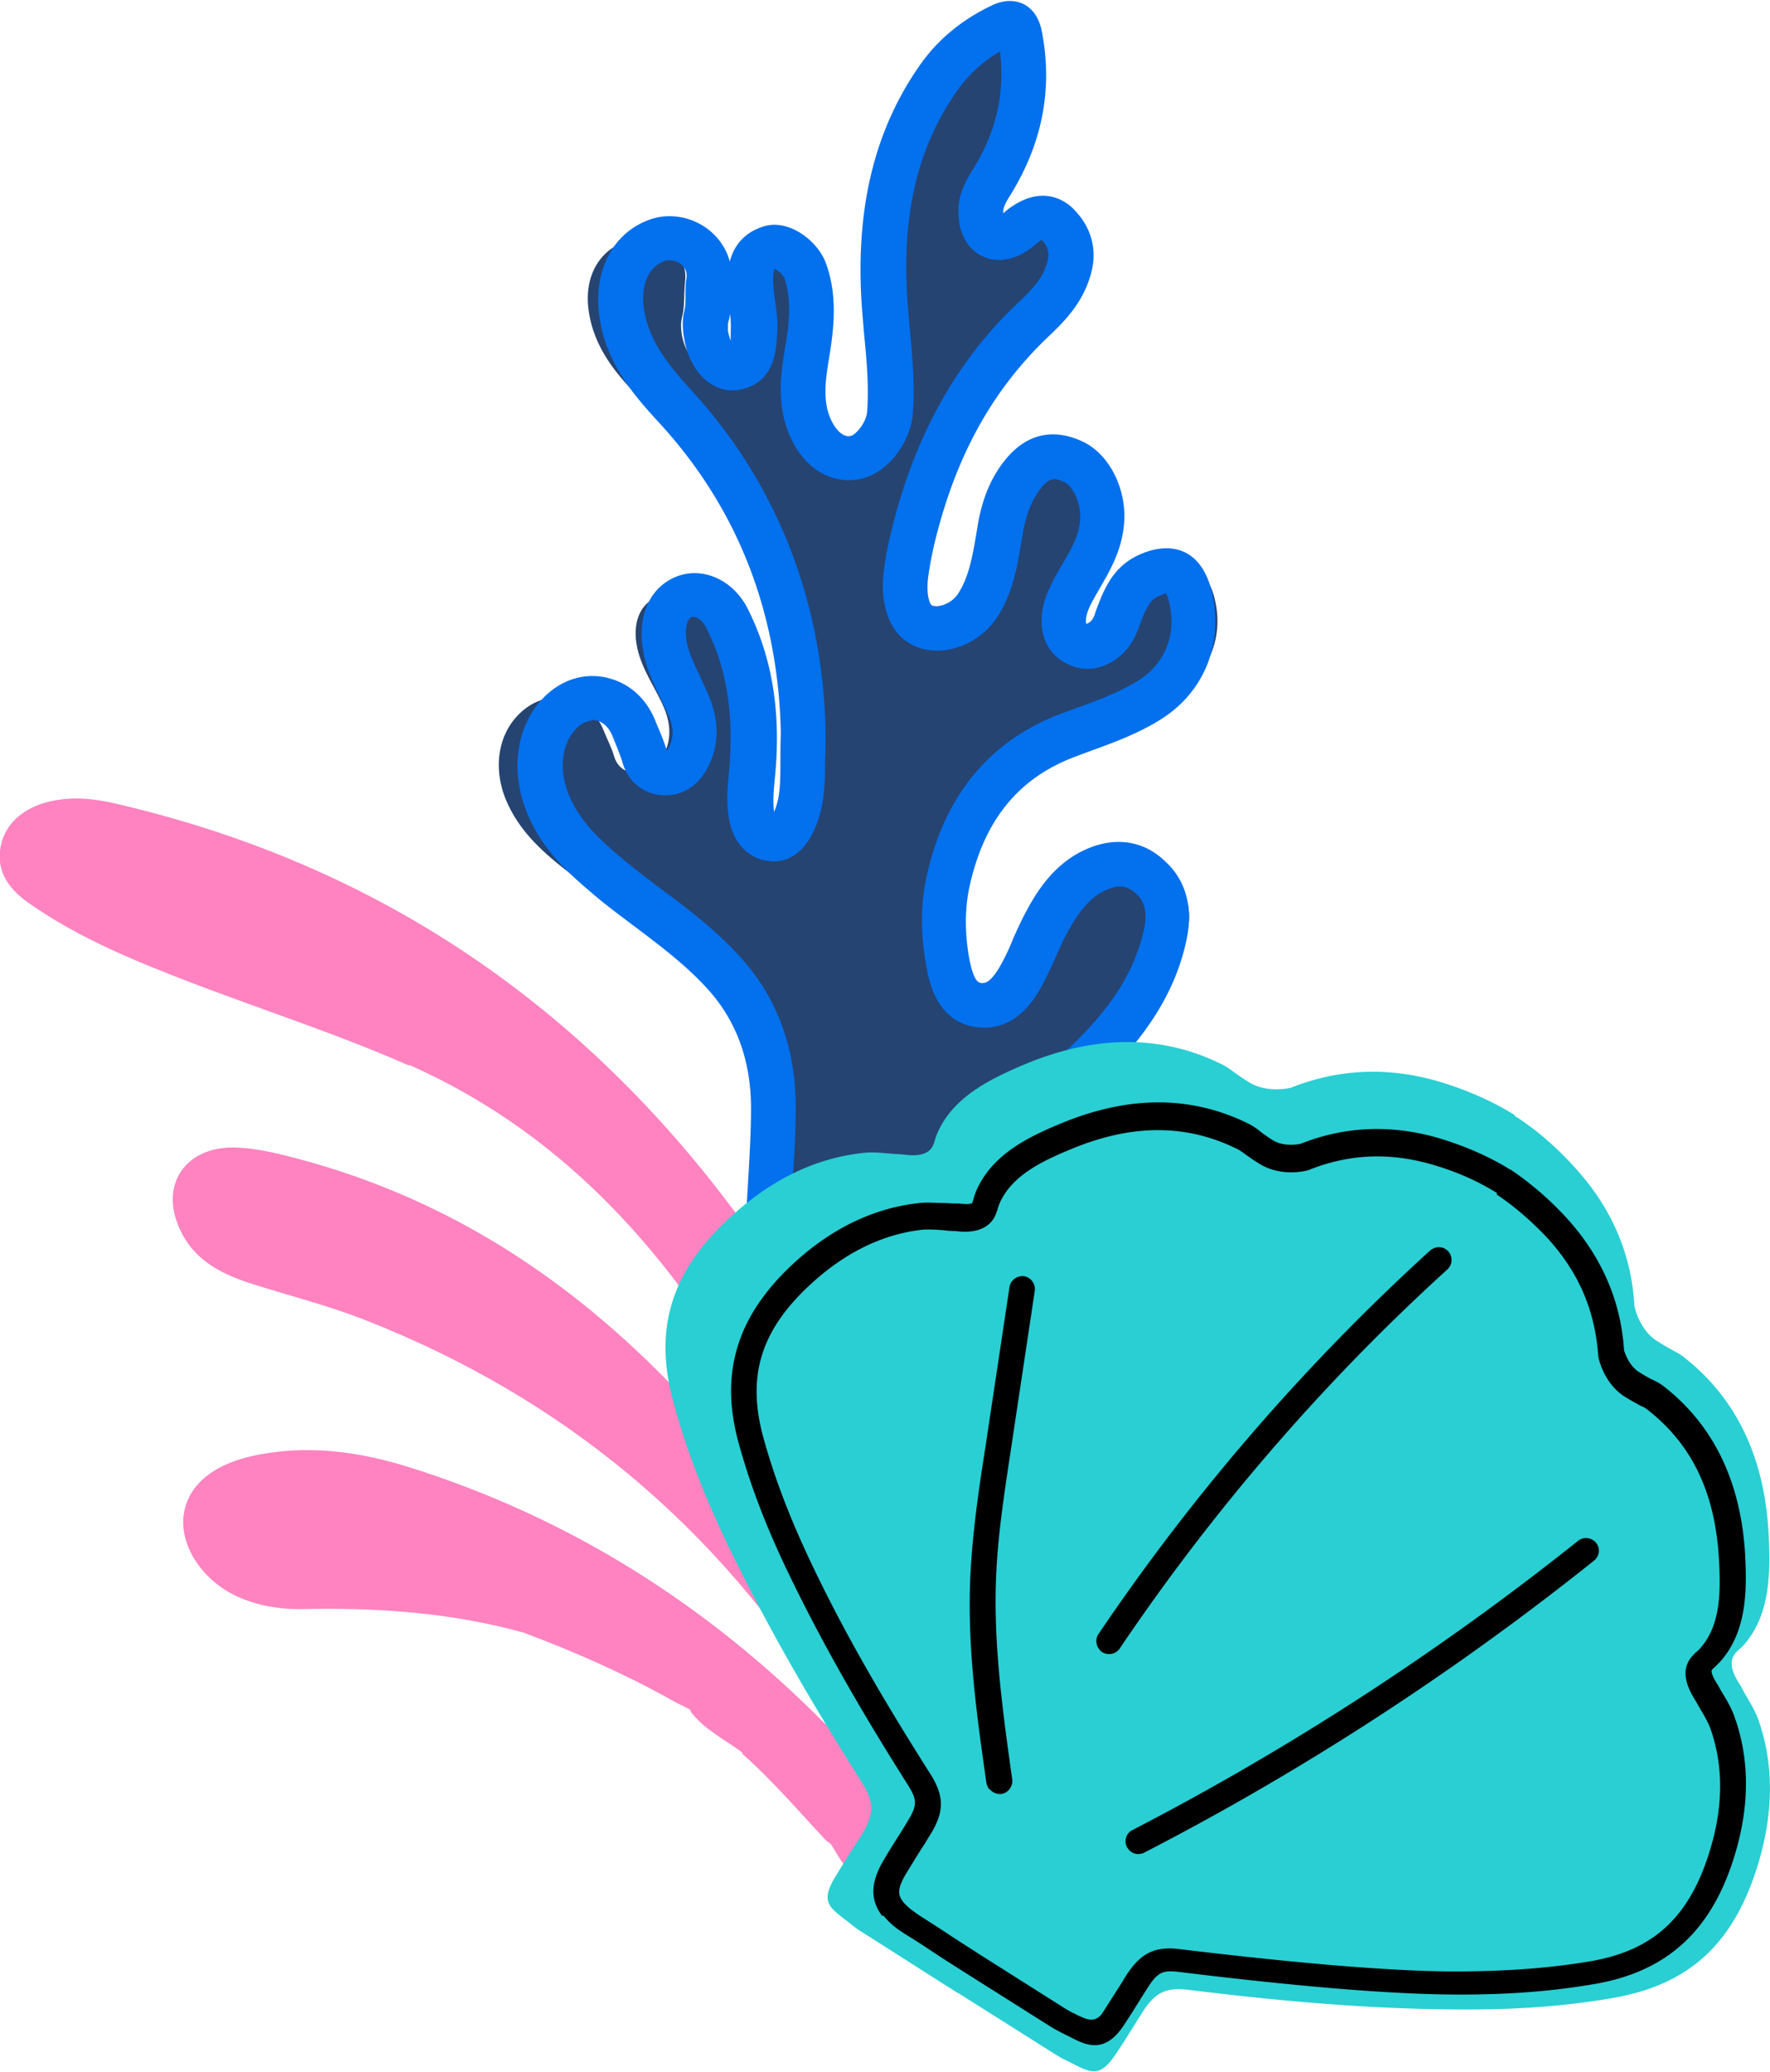 <svg xmlns="http://www.w3.org/2000/svg" width="241" height="282" fill="none"><g clip-path="url(#a)"><path fill="#254472" d="M107.426 99.84c-.37-16.476-6.399-31.907-19.197-44.51-3.507-3.504-6.952-7.131-7.937-12.234-1.046-5.103 1.108-9.16 5.415-10.451 3.322-.984 8.121 1.23 7.567 5.717-.184 1.66 0 3.32-.43 4.919-.185.737-.123 1.598 0 2.336.553 2.828 2.338 4.795 4.307 4.488 2.953-.492 2.83-2.828 2.953-5.042.123-2.397-.738-4.61-.677-7.008 0-2.336.923-3.873 3.199-4.427 1.723-.43 4.43 1.476 5.107 3.32 1.231 3.259.985 6.578.431 9.96-.554 3.258-1.292 6.455-.308 9.775 1.231 3.996 4.307 6.27 7.568 5.533 2.338-.554 4.738-3.505 4.922-6.087.369-4.303-.246-8.484-.677-12.726-1.23-11.988.37-23.238 8.06-33.013 2.461-3.136 5.661-5.349 9.291-6.947 1.661-.738 2.338-.185 2.707 1.475 1.477 7.255-.061 13.771-4.184 19.796-.861 1.23-1.661 2.46-1.661 4.058-.061 3.135 2.03 4.488 4.799 3.012.431-.246.862-.553 1.292-.86 1.661-1.169 3.507-1.968 5.23-.492 1.784 1.537 2.646 3.565 1.907 6.086-.984 3.258-3.445 5.41-5.845 7.5-8.121 7.132-13.536 15.984-16.673 26.251-.8 2.582-1.477 5.164-1.846 7.87-.492 3.32.43 6.147 2.522 7.008 2.646 1.107 6.461-.184 8.245-2.767 2.276-3.258 2.707-7.13 3.445-10.82.431-2.09 1.169-3.996 2.338-5.717 2.4-3.504 5.046-4.427 8.491-2.951 2.953 1.23 4.738 5.041 4.307 8.422-.431 3.935-3.138 6.702-4.861 9.96-1.353 2.644-1.169 5.164.8 6.21 2.215 1.167 4.984 0 6.153-2.706 1.107-2.582 1.907-5.225 4.86-6.455 3.569-1.475 5.415-.553 6.338 3.135 1.415 5.718-1.169 11.066-6.522 13.956-3.692 2.029-7.691 3.197-11.69 4.55-9.844 3.319-15.813 10.143-18.151 20.103-.861 3.565-.738 7.254 0 10.881.554 2.767 1.539 5.472 4.738 5.779 3.199.369 5.045-1.967 6.522-4.426 1.23-2.09 2.153-4.365 3.322-6.517 1.908-3.381 4.307-6.332 8.122-7.746 2.892-1.045 5.537-.615 7.814 1.352 2.276 2.029 2.768 4.673 2.092 7.624-1.108 4.795-3.569 8.853-6.707 12.48-4.491 5.164-10.029 9.098-15.258 13.402-10.152 8.361-16.243 18.812-17.412 32.03-.308 3.812-.8 7.685-3.077 10.943-1.661 2.398-3.753 4.427-6.829 4.734-5.169.553-7.999-2.213-8.799-8.361-1.046-8.177-1.784-16.415-1.538-24.653.185-5.656.8-11.25.862-16.906 0-7.132-2.4-13.403-7.568-18.505-5.23-5.164-11.69-8.669-17.474-13.157-3.691-2.827-7.137-5.778-8.983-10.266-1.907-4.734-.861-9.775 2.892-12.48 3.692-2.644 8.675-1.23 10.398 3.012.492 1.23 1.108 2.398 1.477 3.627.43 1.476 1.538 2.213 2.892 2.275 1.476.123 2.707-.615 3.506-1.844 1.416-2.214 1.416-4.55.431-6.947-1.169-2.767-3.076-5.288-3.691-8.3-.677-3.197.307-5.902 2.707-6.824 2.153-.86 5.107.184 6.583 2.89 3.63 6.578 4.492 13.77 3.692 21.209-.246 2.091-.492 4.119.061 6.21.431 1.537 1.415 2.52 2.892 2.643 1.415.185 2.4-.799 3.076-2.029 1.969-3.442 1.415-7.254 1.662-12.357z"/><path fill="#0370ED" d="M112.902 203.8c-3.754 0-8.922-1.783-9.968-11.128-.861-7.439-1.661-16.23-1.415-25.083.062-2.459.246-4.918.369-7.316.185-3.135.369-6.332.369-9.467 0-6.517-2.03-12.05-6.09-16.415-2.831-3.074-6.153-5.594-9.66-8.238-2.03-1.537-4.061-3.012-5.969-4.672-3.507-2.951-7.137-6.333-9.044-11.558-2.215-6.087-.8-12.48 3.569-15.923 2.338-1.844 5.23-2.46 7.998-1.66 2.892.8 5.168 3.012 6.276 6.025l.492 1.168c.37.861.677 1.721.984 2.643.923-1.536.985-2.889.308-4.549-.37-.922-.8-1.783-1.23-2.705-.862-1.783-1.846-3.812-2.277-6.148-.923-4.734.738-8.668 4.245-10.205 3.63-1.599 7.937.246 9.968 4.303 3.322 6.64 4.553 14.079 3.691 22.87-.184 1.845-.307 3.382-.123 4.734.862-1.906.862-4.119.862-7.193 0-1.045 0-2.152.061-3.381-.307-16.538-5.906-30.8-16.612-42.42-3.63-3.935-6.953-7.93-7.999-13.771-1.168-6.517 1.6-12.111 6.953-13.894 2.584-.86 5.66-.308 7.937 1.537 1.354 1.106 2.338 2.582 2.769 4.242.861-3.32 3.322-4.427 4.86-4.857 3.384-.86 7.26 2.152 8.306 5.287 1.415 4.058 1.046 8.054.554 11.435l-.184 1.168c-.431 2.582-.8 5.041-.185 7.316.554 1.967 1.846 3.689 3.138 3.381.677-.184 2.092-1.783 2.215-3.32.246-3.504-.062-7.008-.431-10.697l-.123-1.537c-1.354-14.263 1.231-25.759 7.875-35.104 2.4-3.381 5.661-6.025 9.66-7.93 1.538-.738 3.015-.8 4.307-.185 1.969.984 2.4 3.197 2.523 3.873 1.476 7.747 0 15.124-4.246 22.01-.615.983-1.046 1.72-1.046 2.459v.123s.246-.185.369-.308c4.615-3.689 7.814-1.537 8.983-.492 2.584 2.46 3.569 5.656 2.584 9.1-1.107 3.995-3.691 6.516-6.029 8.729-6.953 6.701-11.629 14.816-14.52 25.083-.8 2.828-1.293 5.164-1.6 7.439-.308 2.397.246 3.689.492 3.811.861.37 2.707-.184 3.63-1.66 1.415-2.213 1.907-4.98 2.4-7.869l.307-1.844c.493-2.582 1.292-4.857 2.523-6.824 3.815-6.086 8.429-5.595 11.628-4.119 3.754 1.721 6.215 6.701 5.661 11.558-.369 3.381-1.846 5.963-3.199 8.3-.493.86-1.046 1.782-1.477 2.704-.615 1.353-.492 2.152-.431 2.275.431-.123.862-.492 1.108-1.168l.246-.738c.984-2.582 2.153-5.779 5.722-7.439.923-.43 3.753-1.66 6.399-.368 2.707 1.352 3.445 4.61 3.691 5.656 1.538 7.008-1.292 13.648-7.383 17.275-3.138 1.906-6.46 3.074-9.66 4.242l-1.476.553c-7.876 2.89-12.613 8.73-14.582 17.89-.615 2.951-.615 6.21 0 9.652.615 3.197 1.292 3.259 1.661 3.32.369 0 1.231.185 2.83-2.828a30.057 30.057 0 0 0 1.477-3.197c.492-1.106.984-2.213 1.538-3.258 1.723-3.32 4.245-7.316 8.983-9.16 3.815-1.476 7.506-.799 10.336 2.029 1.908 1.782 3.877 5.102 2.769 10.451-.984 4.795-3.199 9.345-6.706 13.771-3.323 4.18-7.137 7.562-10.891 10.82l-3.322 2.951c-9.044 8.177-13.843 18.013-14.828 30.001-.369 4.365-.861 8.546-3.261 12.296-1.538 2.398-4.061 5.656-8.49 6.148-.431 0-.923.061-1.416.061l.247-.061zM80.723 98.057c-.615 0-1.23.246-1.784.677-2.277 1.783-2.953 5.41-1.661 8.976 1.415 3.811 4.245 6.455 7.26 8.975a127.684 127.684 0 0 0 5.66 4.427c3.569 2.643 7.26 5.471 10.46 8.976 5.106 5.533 7.691 12.48 7.691 20.595 0 3.32-.185 6.578-.431 9.836-.123 2.398-.308 4.734-.369 7.132-.246 8.484.553 17.029 1.415 24.222.677 6.086 3.015 5.84 4.614 5.656 1.415-.184 2.584-1.168 4-3.32 1.661-2.582 2.03-5.84 2.338-9.529 1.107-13.648 6.583-24.776 16.796-34.059 1.108-1.045 2.277-2.029 3.384-3.012 3.692-3.259 7.199-6.332 10.152-10.021 2.953-3.689 4.676-7.316 5.538-11.189.553-2.767-.247-3.996-1.046-4.734-1.169-1.107-2.277-1.291-3.815-.676-2.215.86-3.938 2.766-5.784 6.271-.492.922-.922 1.905-1.353 2.889-.554 1.23-1.108 2.459-1.723 3.627-.984 1.845-3.568 6.64-8.983 6.025-5.537-.676-6.583-6.209-6.952-8.299-.8-4.304-.8-8.361 0-12.05 2.399-11.189 8.613-18.69 18.458-22.378l1.538-.553c3.076-1.107 5.906-2.152 8.614-3.75 3.814-2.275 5.476-6.271 4.491-10.636-.184-.8-.369-1.23-.492-1.414-.123.061-.431.184-1.046.43-1.169.553-1.723 1.783-2.523 3.935l-.307.799c-.862 2.274-2.584 3.996-4.615 4.734-1.784.676-3.691.491-5.353-.492-3.199-1.845-3.999-5.902-1.968-10.144.492-1.107 1.107-2.152 1.722-3.197 1.169-2.029 2.215-3.75 2.4-5.84.246-2.337-.923-4.796-2.154-5.349-1.169-.492-2.092-.984-3.814 1.783-.8 1.29-1.354 2.828-1.723 4.672l-.308 1.783c-.553 3.381-1.169 6.886-3.261 10.144-2.522 3.873-7.629 5.656-11.382 3.873-3.138-1.414-4.676-5.349-4.061-10.205.308-2.582.923-5.164 1.785-8.3 3.137-11.127 8.49-20.472 15.996-27.665 2.154-2.029 3.877-3.689 4.492-6.086.308-1.168.061-2.09-.8-2.951-.061.061-.369.246-.8.614-.615.492-1.046.8-1.538 1.107-2.092 1.23-4.307 1.353-6.091.307-1.907-1.106-2.953-3.32-2.892-6.024 0-2.46 1.231-4.365 1.969-5.595 3.199-5.102 4.368-10.39 3.692-16.046a18.144 18.144 0 0 0-5.661 5.103c-5.845 8.177-7.998 18.013-6.768 30.924l.123 1.537c.369 3.811.739 7.684.431 11.742-.308 3.934-3.384 7.93-6.83 8.791-4.614 1.168-8.982-1.967-10.582-7.685-.985-3.565-.492-7.008 0-9.959l.184-1.107c.431-2.766.677-5.717-.246-8.484-.184-.491-1.046-1.23-1.415-1.29.123 0-.123.122-.123 1.475 0 .983.123 1.906.246 2.828.185 1.29.431 2.766.308 4.303-.123 2.46-.308 7.009-5.23 7.87-1.415.245-2.83-.123-4.06-.984-1.723-1.23-2.954-3.382-3.385-6.025-.246-1.352-.246-2.582 0-3.627.185-.677.185-1.414.185-2.336 0-.738 0-1.476.123-2.152.123-.86-.123-1.476-.738-1.967-.677-.554-1.538-.615-2.092-.492-2.892.983-3.384 4.242-2.892 6.947.8 4.242 3.384 7.377 6.46 10.758 11.567 12.603 17.905 28.71 18.212 46.54v.184c0 1.168 0 2.213-.061 3.258 0 3.627-.062 7.07-1.785 10.39-1.845 3.566-4.491 3.812-5.906 3.627-2.584-.307-4.553-2.213-5.23-4.98-.615-2.52-.369-4.856-.184-7.008.738-7.808-.246-14.201-3.077-19.734-.615-1.292-1.6-1.599-1.969-1.476-.738.307-.984 1.721-.676 3.443.307 1.537 1.046 3.012 1.784 4.61.492 1.046.984 2.09 1.415 3.198 1.292 3.38 1.108 6.701-.554 9.59-1.353 2.336-3.568 3.627-6.152 3.381s-4.553-1.905-5.292-4.549c-.184-.676-.492-1.353-.738-2.029l-.554-1.352c-.43-1.168-1.23-1.968-2.153-2.213-.246 0-.43-.124-.677-.124l.123.124zm18.704-55.883c0 .615-.123 1.23-.308 1.844v1.045c.124.554.247.984.37 1.291v-.922c.061-1.352 0-2.275-.185-3.258h.123z"/><path fill="#FE83C0" d="M55.743 145.027c-9.782-4.304-19.934-7.562-29.902-11.374-7.506-2.889-15.012-5.963-21.657-10.574-2.707-1.844-4.86-4.303-4.06-8.053.676-3.259 3.63-5.533 7.628-6.148 3.569-.615 6.953.184 10.337 1.045 37.347 9.222 66.018 30.677 87.183 62.4 10.583 15.862 17.781 33.26 22.519 51.703 1.969 7.624 3.199 15.37 4.368 23.116.308 2.213-.307 3.381-2.399 4.119-2.83.984-5.538 2.275-8.429 3.074-5.292 1.537-5.23 1.537-8.122-3.258-.123-.246-.431-.369-.677-.554-3.691-3.934-7.198-8.053-11.198-11.619-.184-.123-.246-.246-.307-.43-2.277-1.722-4.984-3.013-6.83-5.349-.123-.123-.184-.307-.246-.492-.861-.43-1.784-.861-2.645-1.352-6.4-3.566-13.106-6.517-19.997-9.099-9.967-2.767-20.18-3.443-30.517-3.197-2.892 0-5.783-.492-8.49-1.721-4.677-2.152-7.753-6.763-7.322-10.882.43-4.058 3.814-7.008 9.352-8.238 7.199-1.598 14.274-.676 21.227 1.475 22.026 6.886 40.915 18.874 57.035 35.227.615.615 1.23 2.091 2.215 1.353 1.23-.922-.615-1.414-.862-2.213-.184-.738-.738-1.353-1.169-1.968-15.258-24.406-36.239-41.866-63.064-52.379-4.984-1.967-10.152-3.258-15.197-4.857-4.123-1.291-7.999-3.135-9.968-7.377-2.83-5.902.43-11.128 6.953-11.251 2.338 0 4.614.431 6.89.984 32.856 7.992 55.067 29.817 73.34 56.683 2.215 3.197 3.815 6.824 5.722 10.205.247-.492.247-.86.124-1.229-5.722-14.817-12.367-29.202-21.289-42.42-10.398-15.431-23.38-27.85-40.607-35.473l.061.123z"/><path fill="#29CFD3" d="M206.237 151.851c2.892 1.844 5.538 4.119 7.999 6.824 4.799 5.164 7.875 11.435 8.306 19.058 0 0 .615 3.258 3.138 4.795 2.522 1.599 2.707 1.414 3.815 2.337 7.321 5.84 10.828 14.078 11.32 23.976.247 5.103.247 10.759-3.26 14.878-.554.676-.923.799-1.293 1.291-1.353 1.66.554 3.996.862 4.611.738 1.475 1.723 2.828 2.276 4.365 2.154 6.086 2.031 12.48.185 18.996-3.138 10.943-9.044 16.968-19.75 18.874-7.26 1.291-14.397 1.66-21.596 1.598-12.182-.061-24.242-1.168-36.239-2.643-3.323-.43-4.799.307-6.707 3.443-1.169 1.844-2.276 3.688-3.507 5.471-2.338 3.443-3.63 2.09-6.952.492-.431-.184-.862-.492-1.292-.738-4.369-2.766-8.675-5.471-13.044-8.238h-.061c-4.369-2.766-8.676-5.533-13.044-8.299a8.87 8.87 0 0 1-1.231-.861c-2.891-2.336-4.676-2.889-2.522-6.517a163.996 163.996 0 0 1 3.445-5.471c1.969-3.136 2.031-4.734.246-7.562-6.46-10.205-12.551-20.595-17.904-31.6-3.138-6.455-5.845-13.095-7.752-20.165-2.83-10.451 0-18.382 8.614-25.882 5.106-4.488 10.89-7.316 17.289-7.992 1.661-.184 3.322.123 4.922.184.738 0 3.691.738 4.553-1.229.246-.553.246-.922.615-1.722 2.153-4.918 7.322-7.377 11.998-9.344 9.229-3.812 18.15-4.119 26.579 0 1.354.676 1.231.86 3.753 2.459 2.523 1.598 5.722.799 5.722.799 7.137-2.828 14.09-2.766 20.796-.676 3.507 1.106 6.707 2.52 9.598 4.303h.062l.061.185z"/><path fill="#000" d="M134.682 243.515s-.308-.492-.369-.861c-1.292-8.976-2.584-18.259-2.215-27.542.246-6.025 1.107-12.05 2.03-17.89l3.323-22.071c.123-.922 1.046-1.598 1.969-1.475.922.123 1.599 1.045 1.476 1.967l-3.322 22.071c-.862 5.717-1.785 11.619-1.969 17.521-.308 8.976.984 18.074 2.215 26.927.123.922-.554 1.845-1.477 1.967-.615.062-1.23-.184-1.6-.676l-.061.062zm14.951-19.12c-.431-.553-.492-1.414-.062-2.029 12.921-19.12 28.118-36.702 45.161-52.195.738-.615 1.784-.615 2.461.123a1.748 1.748 0 0 1-.123 2.459c-16.858 15.308-31.871 32.707-44.607 51.58-.554.8-1.6.984-2.399.492-.185-.123-.308-.246-.37-.369l-.061-.061zm3.999 27.235s-.123-.185-.184-.246c-.431-.861-.124-1.906.738-2.336 21.411-11.066 41.838-24.346 60.665-39.346.738-.615 1.846-.492 2.461.246.616.737.492 1.844-.307 2.459-19.012 15.185-39.624 28.587-61.219 39.715-.739.368-1.662.184-2.154-.492z"/><path fill="#000" d="M120.162 260.79c-1.723-2.213-1.662-4.672.246-7.808.8-1.352 1.661-2.705 2.522-4.057l.554-.923c1.477-2.336 1.354-3.073.246-4.918-7.014-11.066-11.936-19.857-16.12-28.464-3.261-6.701-5.476-12.542-7.075-18.382-2.646-9.775 0-17.706 8.244-24.96 5.045-4.427 10.583-6.947 16.428-7.562 1.169-.123 2.276 0 3.384 0 .43 0 .861.061 1.353.061h.554c1.6.185 1.846 0 1.907-.123 0-.122.062-.245.123-.368.062-.308.185-.677.37-1.168 2.153-5.042 7.198-7.439 11.69-9.284 9.106-3.75 17.535-3.75 25.226 0a8.589 8.589 0 0 1 1.661 1.045c.369.308.861.677 1.846 1.292 1.538.983 3.753.491 3.753.491 6.152-2.459 12.797-2.705 19.565-.553 3.261 1.045 6.338 2.398 8.983 4.058h.062a43.086 43.086 0 0 1 7.506 6.455c4.799 5.225 7.506 11.312 7.937 18.136 0 0 .554 2.029 2.03 2.951.985.615 1.538.922 1.969 1.106.615.308.985.492 1.661 1.046 6.645 5.287 10.275 12.971 10.829 22.746.246 4.857.246 10.39-3.384 14.509l-.861.861c-.123.061-.185.184-.308.307 0 .062-.184.369.677 1.783.123.185.246.369.308.492.184.369.43.799.676 1.168.554.922 1.108 1.906 1.477 3.013 1.969 5.533 2.03 11.619.185 18.074-3.015 10.574-9.045 16.353-19.012 18.136-5.968 1.045-12.183 1.537-19.627 1.476-8.491-.062-20.673-1.046-37.224-3.074-2.153-.246-2.892-.062-4.368 2.336l-.677 1.045c-.8 1.291-1.6 2.582-2.461 3.873-2.646 3.996-5.168 2.705-7.322 1.599l-1.107-.554c-.493-.246-.923-.492-1.354-.737l-11.69-7.378c-2.03-1.291-3.199-2.029-4.307-2.766a112.034 112.034 0 0 0-4.122-2.644c-.431-.307-.861-.553-1.292-.922a9.831 9.831 0 0 1-1.6-1.599l-.061.185zm83.676-98.427c-2.461-1.537-5.168-2.766-8.183-3.688-6.091-1.906-11.813-1.722-17.474.553-.553.185-3.876.922-6.706-.861-1.108-.676-1.661-1.106-2.092-1.414-.369-.246-.554-.43-1.108-.676-6.829-3.32-14.151-3.32-22.334.062-4.06 1.66-8.183 3.627-9.844 7.438a10.42 10.42 0 0 0-.246.677c-.062.307-.185.553-.308.922-1.23 2.643-4.43 2.275-5.476 2.152-.738 0-1.23-.062-1.722-.123-.985-.062-1.846-.123-2.708-.062-5.106.553-10.028 2.828-14.52 6.763-7.383 6.455-9.536 12.849-7.198 21.456 1.538 5.594 3.691 11.25 6.829 17.767 4.061 8.484 8.983 17.152 15.935 28.095 1.969 3.136 1.908 5.287-.246 8.607l-.553.922c-.862 1.291-1.662 2.644-2.461 3.935-1.539 2.582-1.231 3.381.553 4.918.308.246.616.431.923.676 1.907 1.23 3.077 1.968 4.184 2.706 1.107.737 2.276 1.475 4.184 2.705l11.751 7.438c.308.185.616.369.985.554.431.184.8.43 1.169.553 1.271.656 2.235.512 2.892-.43.799-1.23 1.599-2.521 2.399-3.75l.677-1.107c2.092-3.381 4.061-4.365 7.691-3.873 16.427 1.967 28.425 2.951 36.854 3.012 7.26 0 13.29-.43 19.012-1.414 8.737-1.537 13.597-6.271 16.305-15.677 1.661-5.779 1.599-11.127-.124-15.984-.307-.799-.738-1.598-1.23-2.398l-.738-1.291c-.677-1.106-2.461-3.873-.554-6.086.246-.246.431-.492.677-.676.123-.123.307-.246.492-.492 2.769-3.135 2.769-7.685 2.523-12.05-.493-8.914-3.569-15.492-9.537-20.226-.431-.369-.677-.492-1.108-.676-.43-.246-1.046-.554-2.153-1.23-2.83-1.783-3.569-5.103-3.63-5.471-.431-6.333-2.707-11.558-7.014-16.231-2.154-2.274-4.43-4.242-6.83-5.84l.062-.185z"/></g><defs><clipPath id="a"><path fill="#fff" d="M0 0h241v282H0z"/></clipPath></defs></svg>